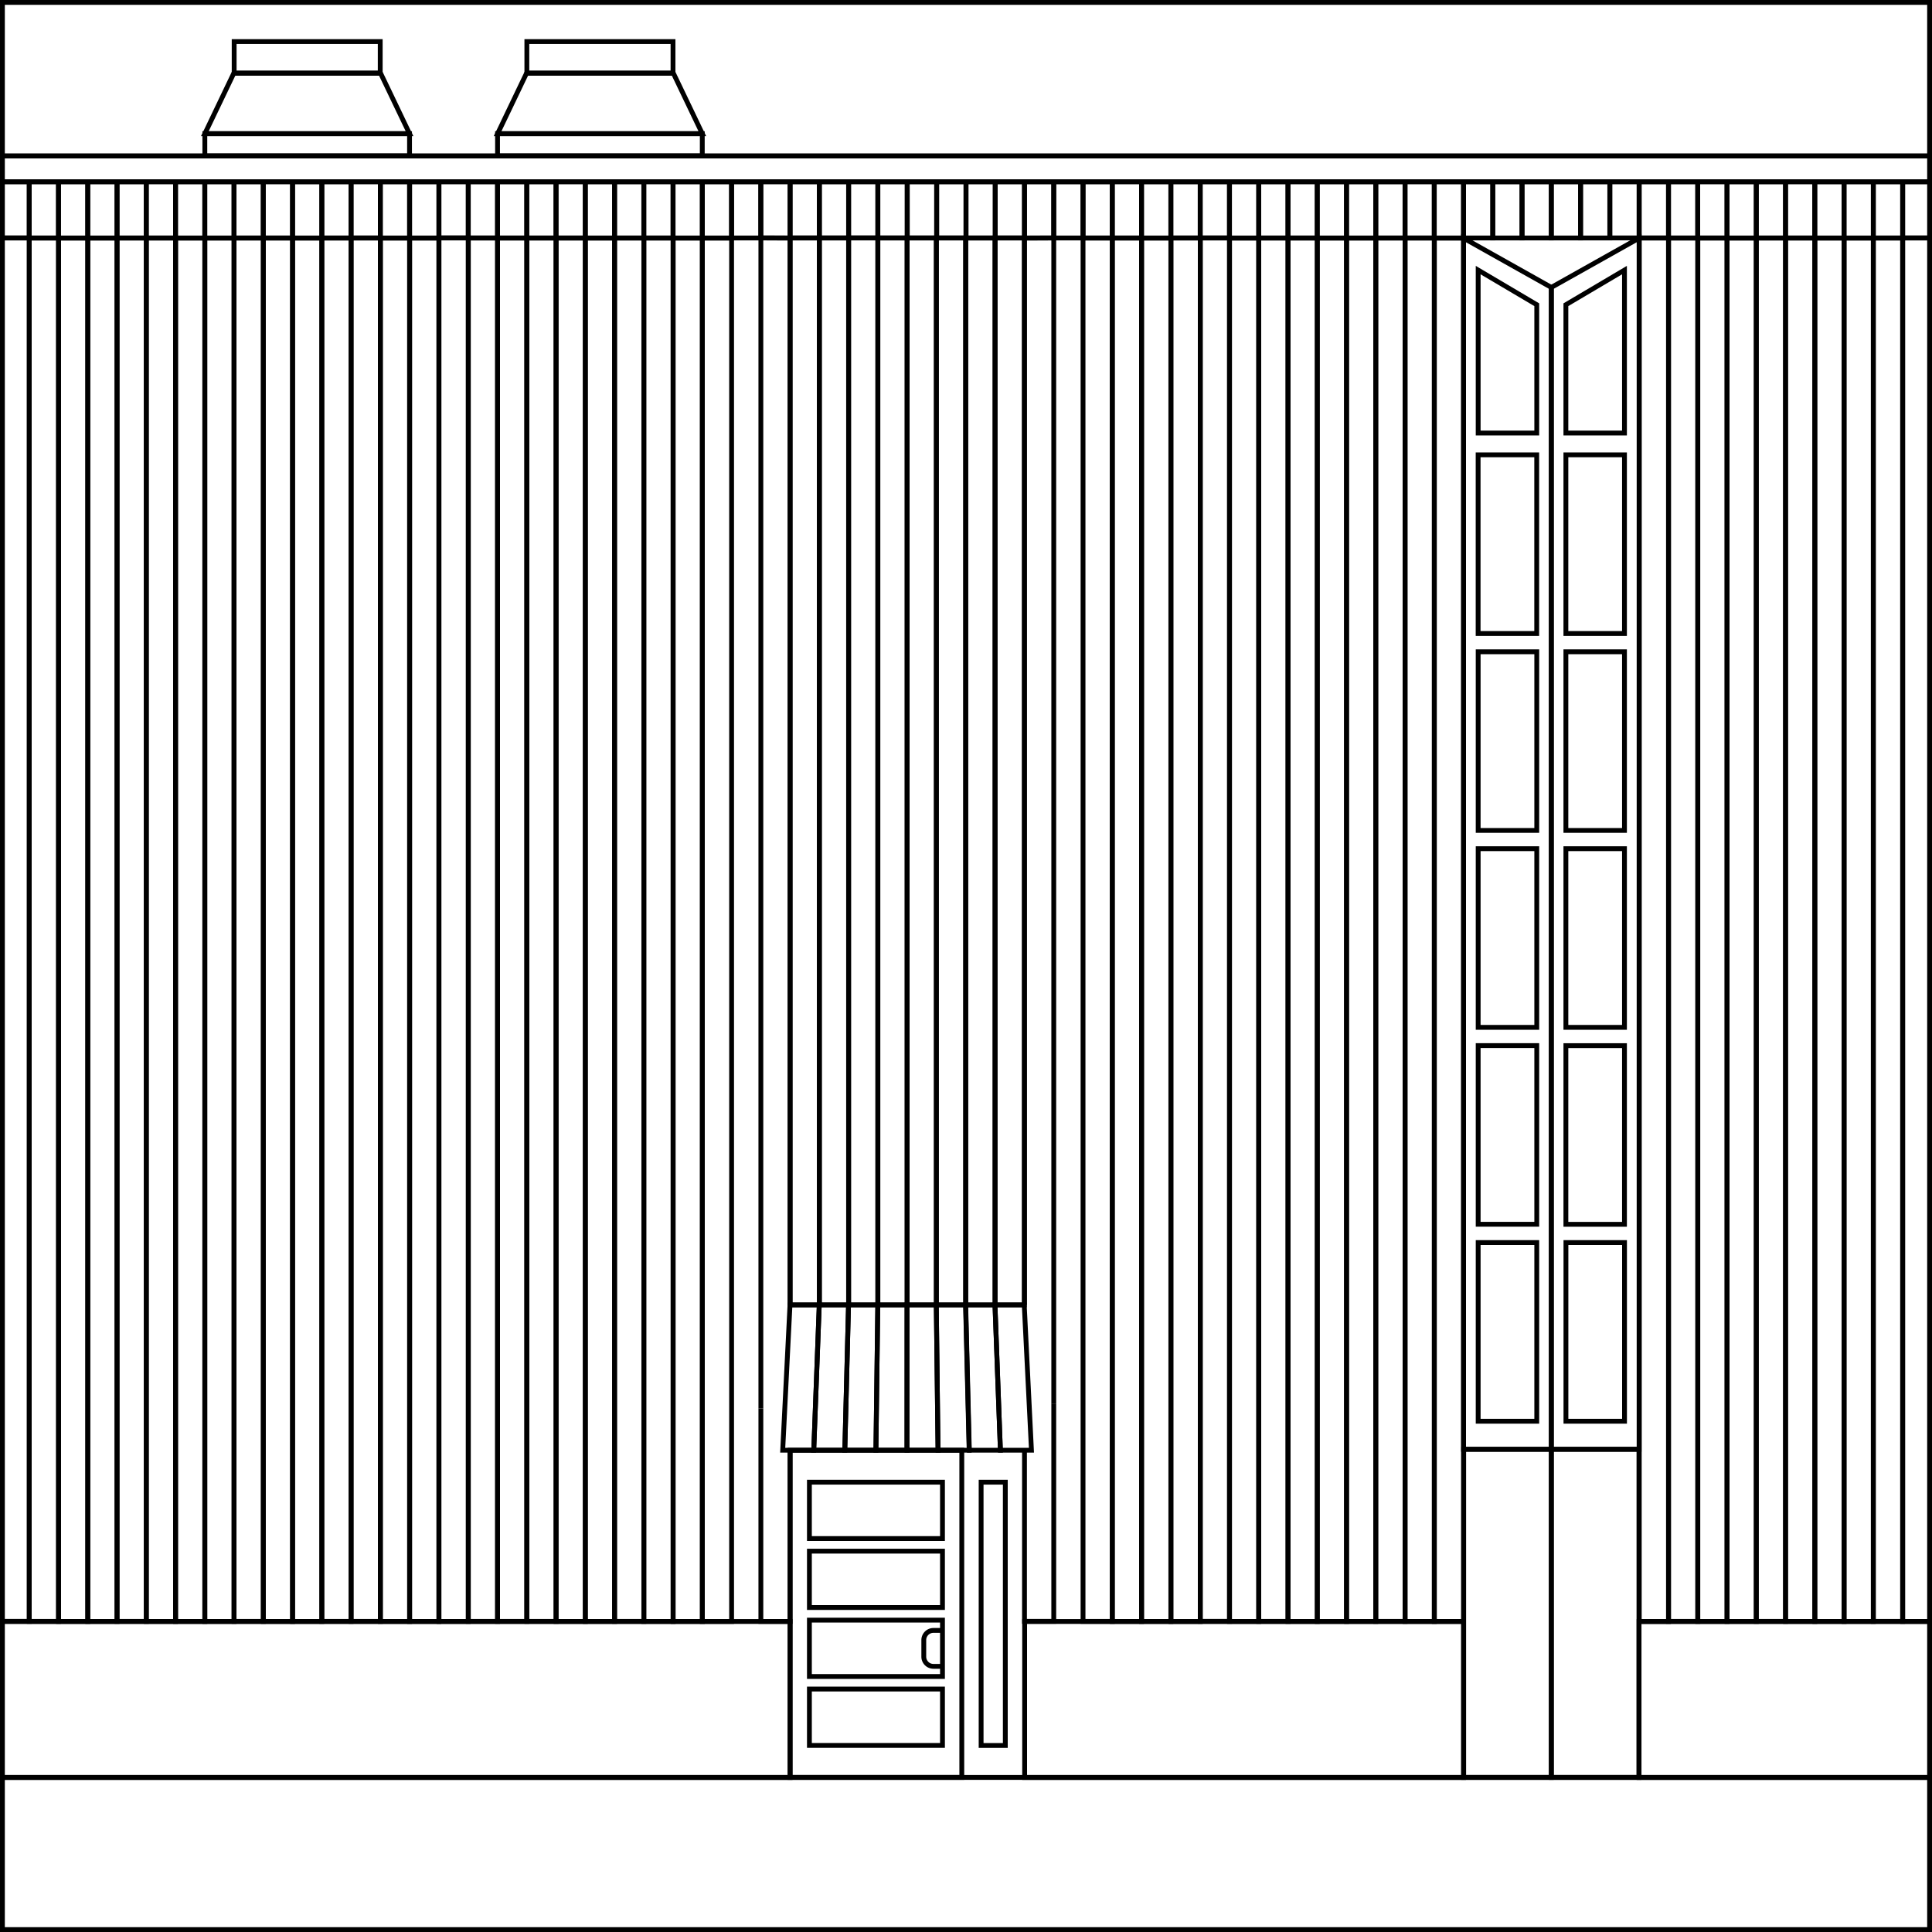 <svg xmlns="http://www.w3.org/2000/svg" viewBox="0 0 400 400"><defs><style>.cls-1{fill:none;stroke:#000;stroke-miterlimit:10;}</style></defs><g id="Ebene_2" data-name="Ebene 2"><rect class="cls-1" x="-49.29" y="189.46" width="286.43" height="6.06" transform="translate(-98.57 286.41) rotate(-90)"/><rect class="cls-1" x="-140.18" y="189.45" width="286.41" height="6.06" transform="translate(-189.45 195.5) rotate(-90)"/><rect class="cls-1" x="-134.11" y="189.47" width="286.4" height="6.06" transform="translate(-183.41 201.58) rotate(-90)"/><rect class="cls-1" x="-128.06" y="189.47" width="286.4" height="6.06" transform="translate(-177.35 207.64) rotate(-90)"/><rect class="cls-1" x="-122" y="189.47" width="286.4" height="6.06" transform="translate(-171.3 213.7) rotate(-90)"/><rect class="cls-1" x="-115.94" y="189.47" width="286.4" height="6.06" transform="translate(-165.24 219.75) rotate(-90)"/><rect class="cls-1" x="-109.89" y="189.47" width="286.4" height="6.06" transform="translate(-159.18 225.81) rotate(-90)"/><rect class="cls-1" x="-103.83" y="189.47" width="286.4" height="6.06" transform="translate(-153.12 231.87) rotate(-90)"/><rect class="cls-1" x="-97.77" y="189.47" width="286.4" height="6.06" transform="translate(-147.07 237.93) rotate(-90)"/><rect class="cls-1" x="-91.71" y="189.47" width="286.4" height="6.06" transform="translate(-141.01 243.98) rotate(-90)"/><rect class="cls-1" x="-85.66" y="189.47" width="286.4" height="6.06" transform="translate(-134.95 250.04) rotate(-90)"/><rect class="cls-1" x="-79.6" y="189.47" width="286.4" height="6.06" transform="translate(-128.9 256.1) rotate(-90)"/><rect class="cls-1" x="-73.54" y="189.47" width="286.4" height="6.06" transform="translate(-122.84 262.15) rotate(-90)"/><rect class="cls-1" x="-67.48" y="189.47" width="286.4" height="6.06" transform="translate(-116.78 268.21) rotate(-90)"/><rect class="cls-1" x="-61.43" y="189.47" width="286.4" height="6.06" transform="translate(-110.72 274.27) rotate(-90)"/><rect class="cls-1" x="-55.37" y="189.47" width="286.4" height="6.06" transform="translate(-104.67 280.33) rotate(-90)"/><rect class="cls-1" x="-43.23" y="189.45" width="286.41" height="6.06" transform="translate(-92.49 292.46) rotate(-90)"/><rect class="cls-1" x="-37.16" y="189.47" width="286.4" height="6.06" transform="translate(-86.46 298.53) rotate(-90)"/><rect class="cls-1" x="-31.1" y="189.47" width="286.4" height="6.06" transform="translate(-80.4 304.59) rotate(-90)"/><rect class="cls-1" x="-25.05" y="189.47" width="286.4" height="6.06" transform="translate(-74.34 310.65) rotate(-90)"/><rect class="cls-1" x="-18.99" y="189.47" width="286.4" height="6.06" transform="translate(-68.29 316.71) rotate(-90)"/><rect class="cls-1" x="-12.93" y="189.47" width="286.4" height="6.06" transform="translate(-62.23 322.76) rotate(-90)"/><rect class="cls-1" x="-6.88" y="189.47" width="286.4" height="6.06" transform="translate(-56.17 328.82) rotate(-90)"/><rect class="cls-1" x="-0.82" y="189.47" width="286.4" height="6.06" transform="translate(-50.11 334.88) rotate(-90)"/><rect class="cls-1" x="5.24" y="189.47" width="286.4" height="6.06" transform="translate(-44.06 340.94) rotate(-90)"/><polyline class="cls-1" points="163.58 300.25 163.58 335.7 157.53 335.7 157.53 291.62"/><polyline class="cls-1" points="157.53 291.62 157.53 49.27 163.58 49.3 163.58 270.17"/><polyline class="cls-1" points="212.11 300.25 212.11 335.68 218.17 335.68 218.17 290.7"/><polyline class="cls-1" points="218.17 290.7 218.17 49.27 212.11 49.3 212.11 270.17"/><rect class="cls-1" x="102.25" y="189.46" width="286.43" height="6.06" transform="translate(52.98 437.96) rotate(-90)"/><rect class="cls-1" x="84.06" y="189.47" width="286.4" height="6.06" transform="translate(34.76 419.75) rotate(-90)"/><rect class="cls-1" x="90.11" y="189.47" width="286.4" height="6.06" transform="translate(40.82 425.81) rotate(-90)"/><rect class="cls-1" x="96.17" y="189.47" width="286.4" height="6.06" transform="translate(46.88 431.87) rotate(-90)"/><rect class="cls-1" x="199.2" y="189.46" width="286.43" height="6.06" transform="translate(149.93 534.91) rotate(-90)"/><rect class="cls-1" x="108.32" y="189.45" width="286.41" height="6.06" transform="translate(59.05 444) rotate(-90)"/><rect class="cls-1" x="114.38" y="189.47" width="286.4" height="6.06" transform="translate(65.08 450.08) rotate(-90)"/><rect class="cls-1" x="120.44" y="189.47" width="286.4" height="6.06" transform="translate(71.14 456.13) rotate(-90)"/><rect class="cls-1" x="126.49" y="189.47" width="286.4" height="6.06" transform="translate(77.2 462.19) rotate(-90)"/><rect class="cls-1" x="132.55" y="189.47" width="286.4" height="6.06" transform="translate(83.26 468.25) rotate(-90)"/><rect class="cls-1" x="138.61" y="189.47" width="286.4" height="6.06" transform="translate(89.31 474.31) rotate(-90)"/><rect class="cls-1" x="144.67" y="189.47" width="286.4" height="6.06" transform="translate(95.37 480.36) rotate(-90)"/><rect class="cls-1" x="150.72" y="189.47" width="286.4" height="6.06" transform="translate(101.43 486.42) rotate(-90)"/><rect class="cls-1" x="156.78" y="189.47" width="286.4" height="6.06" transform="translate(107.49 492.48) rotate(-90)"/><polygon class="cls-1" points="321.2 59.51 321.2 300.06 303.01 300.06 303.01 49.3 303.01 49.3 321.2 59.51"/><rect class="cls-1" x="253.76" y="189.46" width="286.43" height="6.06" transform="translate(204.48 589.46) rotate(-90)"/><rect class="cls-1" x="205.28" y="189.47" width="286.4" height="6.06" transform="translate(155.98 540.97) rotate(-90)"/><rect class="cls-1" x="211.33" y="189.47" width="286.4" height="6.06" transform="translate(162.04 547.03) rotate(-90)"/><rect class="cls-1" x="217.39" y="189.47" width="286.4" height="6.06" transform="translate(168.09 553.09) rotate(-90)"/><rect class="cls-1" x="223.45" y="189.47" width="286.4" height="6.06" transform="translate(174.15 559.14) rotate(-90)"/><rect class="cls-1" x="229.5" y="189.47" width="286.4" height="6.06" transform="translate(180.21 565.2) rotate(-90)"/><rect class="cls-1" x="235.56" y="189.47" width="286.4" height="6.06" transform="translate(186.27 571.26) rotate(-90)"/><rect class="cls-1" x="241.62" y="189.47" width="286.4" height="6.06" transform="translate(192.32 577.32) rotate(-90)"/><rect class="cls-1" x="247.68" y="189.47" width="286.4" height="6.06" transform="translate(198.38 583.37) rotate(-90)"/><rect class="cls-1" y="368" width="400" height="32.3"/><rect class="cls-1" y="335.71" width="163.58" height="32.3"/><rect class="cls-1" x="339.35" y="335.71" width="60.59" height="32.3"/><rect class="cls-1" x="212.14" y="335.71" width="90.87" height="32.3"/><rect class="cls-1" x="303.04" y="300.05" width="18.13" height="67.95"/><rect class="cls-1" x="321.2" y="300.05" width="18.13" height="67.95"/><rect class="cls-1" x="167.58" y="349.7" width="27.55" height="11.67"/><rect class="cls-1" x="167.58" y="335.43" width="27.55" height="11.67"/><rect class="cls-1" x="167.58" y="321.15" width="27.55" height="11.67"/><rect class="cls-1" x="167.58" y="306.87" width="27.55" height="11.67"/><rect class="cls-1" x="203.13" y="306.87" width="5.01" height="54.51"/><rect class="cls-1" x="163.58" y="300.25" width="35.55" height="67.75"/><rect class="cls-1" x="88.1" y="40.42" width="11.64" height="6.06" transform="translate(137.37 -50.48) rotate(90)"/><rect class="cls-1" x="-2.79" y="40.42" width="11.64" height="6.06" transform="translate(46.48 40.42) rotate(90)"/><rect class="cls-1" x="3.27" y="40.42" width="11.64" height="6.06" transform="translate(52.53 34.36) rotate(90)"/><rect class="cls-1" x="9.32" y="40.42" width="11.64" height="6.06" transform="translate(58.59 28.31) rotate(90)"/><rect class="cls-1" x="15.38" y="40.42" width="11.64" height="6.06" transform="translate(64.65 22.25) rotate(90)"/><rect class="cls-1" x="21.44" y="40.42" width="11.64" height="6.06" transform="translate(70.71 16.19) rotate(90)"/><rect class="cls-1" x="27.49" y="40.42" width="11.64" height="6.06" transform="translate(76.76 10.13) rotate(90)"/><rect class="cls-1" x="33.55" y="40.42" width="11.64" height="6.06" transform="translate(82.82 4.08) rotate(90)"/><rect class="cls-1" x="39.61" y="40.42" width="11.64" height="6.06" transform="translate(88.88 -1.98) rotate(90)"/><rect class="cls-1" x="45.67" y="40.42" width="11.64" height="6.06" transform="translate(94.93 -8.04) rotate(90)"/><rect class="cls-1" x="51.72" y="40.42" width="11.64" height="6.06" transform="translate(100.99 -14.1) rotate(90)"/><rect class="cls-1" x="57.78" y="40.42" width="11.64" height="6.06" transform="translate(107.05 -20.15) rotate(90)"/><rect class="cls-1" x="63.84" y="40.42" width="11.64" height="6.06" transform="translate(113.11 -26.21) rotate(90)"/><rect class="cls-1" x="69.89" y="40.42" width="11.64" height="6.06" transform="translate(119.16 -32.27) rotate(90)"/><rect class="cls-1" x="75.95" y="40.42" width="11.64" height="6.06" transform="translate(125.22 -38.32) rotate(90)"/><rect class="cls-1" x="82.01" y="40.42" width="11.64" height="6.06" transform="translate(131.28 -44.38) rotate(90)"/><rect class="cls-1" x="185.06" y="40.42" width="11.64" height="6.06" transform="translate(234.33 -147.43) rotate(90)"/><rect class="cls-1" x="94.16" y="40.42" width="11.64" height="6.06" transform="translate(143.43 -56.53) rotate(90)"/><rect class="cls-1" x="100.22" y="40.42" width="11.64" height="6.06" transform="translate(149.49 -62.59) rotate(90)"/><rect class="cls-1" x="106.28" y="40.42" width="11.64" height="6.06" transform="translate(155.54 -68.65) rotate(90)"/><rect class="cls-1" x="112.33" y="40.42" width="11.64" height="6.06" transform="translate(161.6 -74.71) rotate(90)"/><rect class="cls-1" x="118.39" y="40.42" width="11.64" height="6.06" transform="translate(167.66 -80.76) rotate(90)"/><rect class="cls-1" x="124.45" y="40.42" width="11.64" height="6.06" transform="translate(173.72 -86.82) rotate(90)"/><rect class="cls-1" x="130.5" y="40.42" width="11.64" height="6.06" transform="translate(179.77 -92.88) rotate(90)"/><rect class="cls-1" x="136.56" y="40.42" width="11.64" height="6.06" transform="translate(185.83 -98.93) rotate(90)"/><rect class="cls-1" x="142.62" y="40.42" width="11.64" height="6.06" transform="translate(191.89 -104.99) rotate(90)"/><rect class="cls-1" x="148.68" y="40.42" width="11.64" height="6.06" transform="translate(197.94 -111.05) rotate(90)"/><rect class="cls-1" x="154.73" y="40.42" width="11.64" height="6.06" transform="translate(204 -117.11) rotate(90)"/><rect class="cls-1" x="160.79" y="40.42" width="11.64" height="6.06" transform="translate(210.06 -123.16) rotate(90)"/><rect class="cls-1" x="166.85" y="40.42" width="11.64" height="6.06" transform="translate(216.12 -129.22) rotate(90)"/><rect class="cls-1" x="172.9" y="40.42" width="11.64" height="6.06" transform="translate(222.17 -135.28) rotate(90)"/><rect class="cls-1" x="178.96" y="40.42" width="11.64" height="6.06" transform="translate(228.23 -141.33) rotate(90)"/><rect class="cls-1" x="239.65" y="40.42" width="11.64" height="6.06" transform="translate(288.91 -202.02) rotate(90)"/><rect class="cls-1" x="191.15" y="40.42" width="11.64" height="6.06" transform="translate(240.42 -153.52) rotate(90)"/><rect class="cls-1" x="197.21" y="40.42" width="11.64" height="6.06" transform="translate(246.48 -159.58) rotate(90)"/><rect class="cls-1" x="203.27" y="40.42" width="11.64" height="6.06" transform="translate(252.53 -165.64) rotate(90)"/><rect class="cls-1" x="209.32" y="40.42" width="11.64" height="6.06" transform="translate(258.59 -171.69) rotate(90)"/><rect class="cls-1" x="42.41" y="27.68" width="42.38" height="4.62" transform="translate(127.2 59.97) rotate(180)"/><rect class="cls-1" x="48.48" y="8.61" width="30.24" height="6.54" transform="translate(127.2 23.76) rotate(180)"/><polygon class="cls-1" points="42.41 27.68 84.79 27.68 78.79 15.15 48.41 15.15 42.41 27.68"/><rect class="cls-1" x="103.02" y="27.68" width="42.39" height="4.62" transform="translate(248.42 59.97) rotate(180)"/><rect class="cls-1" x="109.08" y="8.61" width="30.26" height="6.54" transform="translate(248.42 23.76) rotate(180)"/><polygon class="cls-1" points="103.02 27.68 145.41 27.68 139.41 15.15 109.02 15.15 103.02 27.68"/><rect class="cls-1" x="215.38" y="40.42" width="11.64" height="6.06" transform="translate(264.65 -177.75) rotate(90)"/><rect class="cls-1" x="221.44" y="40.42" width="11.64" height="6.06" transform="translate(270.71 -183.81) rotate(90)"/><rect class="cls-1" x="227.49" y="40.42" width="11.64" height="6.06" transform="translate(276.76 -189.87) rotate(90)"/><rect class="cls-1" x="233.55" y="40.42" width="11.64" height="6.06" transform="translate(282.82 -195.92) rotate(90)"/><rect class="cls-1" x="336.6" y="40.42" width="11.64" height="6.06" transform="translate(385.87 -298.97) rotate(90)"/><rect class="cls-1" x="245.7" y="40.42" width="11.64" height="6.06" transform="translate(294.97 -208.07) rotate(90)"/><rect class="cls-1" x="251.76" y="40.42" width="11.64" height="6.06" transform="translate(301.03 -214.13) rotate(90)"/><rect class="cls-1" x="257.82" y="40.42" width="11.64" height="6.06" transform="translate(307.09 -220.19) rotate(90)"/><rect class="cls-1" x="263.87" y="40.42" width="11.64" height="6.06" transform="translate(313.14 -226.25) rotate(90)"/><rect class="cls-1" x="269.93" y="40.42" width="11.64" height="6.06" transform="translate(319.2 -232.3) rotate(90)"/><rect class="cls-1" x="275.99" y="40.42" width="11.64" height="6.06" transform="translate(325.26 -238.36) rotate(90)"/><rect class="cls-1" x="282.05" y="40.42" width="11.64" height="6.06" transform="translate(331.32 -244.42) rotate(90)"/><rect class="cls-1" x="288.1" y="40.42" width="11.64" height="6.06" transform="translate(337.37 -250.48) rotate(90)"/><rect class="cls-1" x="294.16" y="40.42" width="11.64" height="6.06" transform="translate(343.43 -256.53) rotate(90)"/><rect class="cls-1" x="300.22" y="40.42" width="11.64" height="6.06" transform="translate(349.49 -262.59) rotate(90)"/><rect class="cls-1" x="306.28" y="40.42" width="11.64" height="6.06" transform="translate(355.54 -268.65) rotate(90)"/><rect class="cls-1" x="312.33" y="40.42" width="11.64" height="6.06" transform="translate(361.6 -274.7) rotate(90)"/><rect class="cls-1" x="318.39" y="40.42" width="11.64" height="6.06" transform="translate(367.66 -280.76) rotate(90)"/><rect class="cls-1" x="324.45" y="40.42" width="11.64" height="6.06" transform="translate(373.72 -286.82) rotate(90)"/><rect class="cls-1" x="330.5" y="40.42" width="11.64" height="6.06" transform="translate(379.77 -292.88) rotate(90)"/><rect class="cls-1" x="391.15" y="40.42" width="11.64" height="6.06" transform="translate(440.42 -353.52) rotate(90)"/><rect class="cls-1" x="197.33" y="-165.04" width="5.33" height="400" transform="translate(234.96 -165.04) rotate(90)"/><rect class="cls-1" x="342.66" y="40.42" width="11.64" height="6.06" transform="translate(391.92 -305.03) rotate(90)"/><rect class="cls-1" x="348.71" y="40.42" width="11.64" height="6.06" transform="translate(397.98 -311.09) rotate(90)"/><rect class="cls-1" x="354.77" y="40.42" width="11.64" height="6.06" transform="translate(404.04 -317.14) rotate(90)"/><rect class="cls-1" x="360.83" y="40.42" width="11.64" height="6.06" transform="translate(410.1 -323.2) rotate(90)"/><rect class="cls-1" x="366.88" y="40.42" width="11.64" height="6.06" transform="translate(416.15 -329.26) rotate(90)"/><rect class="cls-1" x="372.94" y="40.42" width="11.64" height="6.06" transform="translate(422.21 -335.31) rotate(90)"/><rect class="cls-1" x="379" y="40.42" width="11.64" height="6.06" transform="translate(428.27 -341.37) rotate(90)"/><rect class="cls-1" x="385.06" y="40.42" width="11.64" height="6.06" transform="translate(434.33 -347.43) rotate(90)"/><rect class="cls-1" width="400.04" height="32.3"/><rect class="cls-1" x="56.16" y="156.69" width="220.9" height="6.06" transform="translate(6.89 326.33) rotate(-90)"/><rect class="cls-1" x="62.22" y="156.69" width="220.9" height="6.06" transform="translate(12.95 332.39) rotate(-90)"/><rect class="cls-1" x="68.28" y="156.69" width="220.9" height="6.06" transform="translate(19 338.45) rotate(-90)"/><rect class="cls-1" x="74.34" y="156.69" width="220.9" height="6.06" transform="translate(25.06 344.51) rotate(-90)"/><rect class="cls-1" x="80.39" y="156.69" width="220.9" height="6.06" transform="translate(31.12 350.56) rotate(-90)"/><rect class="cls-1" x="86.45" y="156.69" width="220.9" height="6.06" transform="translate(37.17 356.62) rotate(-90)"/><rect class="cls-1" x="92.54" y="156.69" width="220.9" height="6.06" transform="translate(43.27 362.72) rotate(-90)"/><rect class="cls-1" x="98.6" y="156.69" width="220.9" height="6.06" transform="translate(49.33 368.77) rotate(-90)"/><rect class="cls-1" x="293.61" y="269.69" width="36.99" height="12.13" transform="translate(36.35 587.86) rotate(-90)"/><rect class="cls-1" x="293.61" y="228.91" width="36.99" height="12.13" transform="translate(77.13 547.08) rotate(-90)"/><rect class="cls-1" x="293.61" y="188.14" width="36.99" height="12.13" transform="translate(117.9 506.31) rotate(-90)"/><rect class="cls-1" x="293.61" y="147.37" width="36.99" height="12.13" transform="translate(158.67 465.54) rotate(-90)"/><rect class="cls-1" x="293.61" y="106.59" width="36.99" height="12.13" transform="translate(199.44 424.77) rotate(-90)"/><polygon class="cls-1" points="318.17 63.09 318.17 89.65 306.04 89.65 306.04 55.92 318.17 63.09"/><polygon class="cls-1" points="321.17 59.51 321.17 300.06 339.36 300.06 339.36 49.3 339.36 49.3 321.17 59.51"/><rect class="cls-1" x="311.77" y="269.69" width="36.99" height="12.13" transform="translate(54.52 606.02) rotate(-90)"/><rect class="cls-1" x="311.77" y="228.91" width="36.99" height="12.13" transform="translate(95.29 565.25) rotate(-90)"/><rect class="cls-1" x="311.77" y="188.14" width="36.99" height="12.13" transform="translate(136.06 524.47) rotate(-90)"/><rect class="cls-1" x="311.77" y="147.37" width="36.99" height="12.13" transform="translate(176.83 483.7) rotate(-90)"/><rect class="cls-1" x="311.77" y="106.59" width="36.99" height="12.13" transform="translate(217.61 442.93) rotate(-90)"/><polygon class="cls-1" points="324.2 63.09 324.2 89.65 336.33 89.65 336.33 55.92 324.2 63.09"/><path class="cls-1" d="M195.26,337.56h-2a2,2,0,0,0-2,2V343a2,2,0,0,0,2,2h2"/><polygon class="cls-1" points="169.62 270.17 168.48 300.25 162.05 300.25 163.56 270.17 169.62 270.17"/><polygon class="cls-1" points="175.68 270.17 174.91 300.25 168.48 300.25 169.62 270.17 175.68 270.17"/><polygon class="cls-1" points="181.74 270.17 181.35 300.25 174.91 300.25 175.68 270.17 181.74 270.17"/><polygon class="cls-1" points="187.79 270.17 187.78 300.25 181.35 300.25 181.74 270.17 187.79 270.17"/><polygon class="cls-1" points="193.85 270.17 194.21 300.25 187.78 300.25 187.79 270.17 193.85 270.17"/><polygon class="cls-1" points="199.91 270.17 200.65 300.25 194.21 300.25 193.85 270.17 199.91 270.17"/><polygon class="cls-1" points="206 270.17 207.12 300.25 200.69 300.25 199.94 270.17 206 270.17"/><polygon class="cls-1" points="212.06 270.17 213.55 300.25 207.12 300.25 206 270.17 212.06 270.17"/></g><g id="Outline"><path d="M399,1V399H1V1H399m1-1H0V400H400V0Z"/></g></svg>